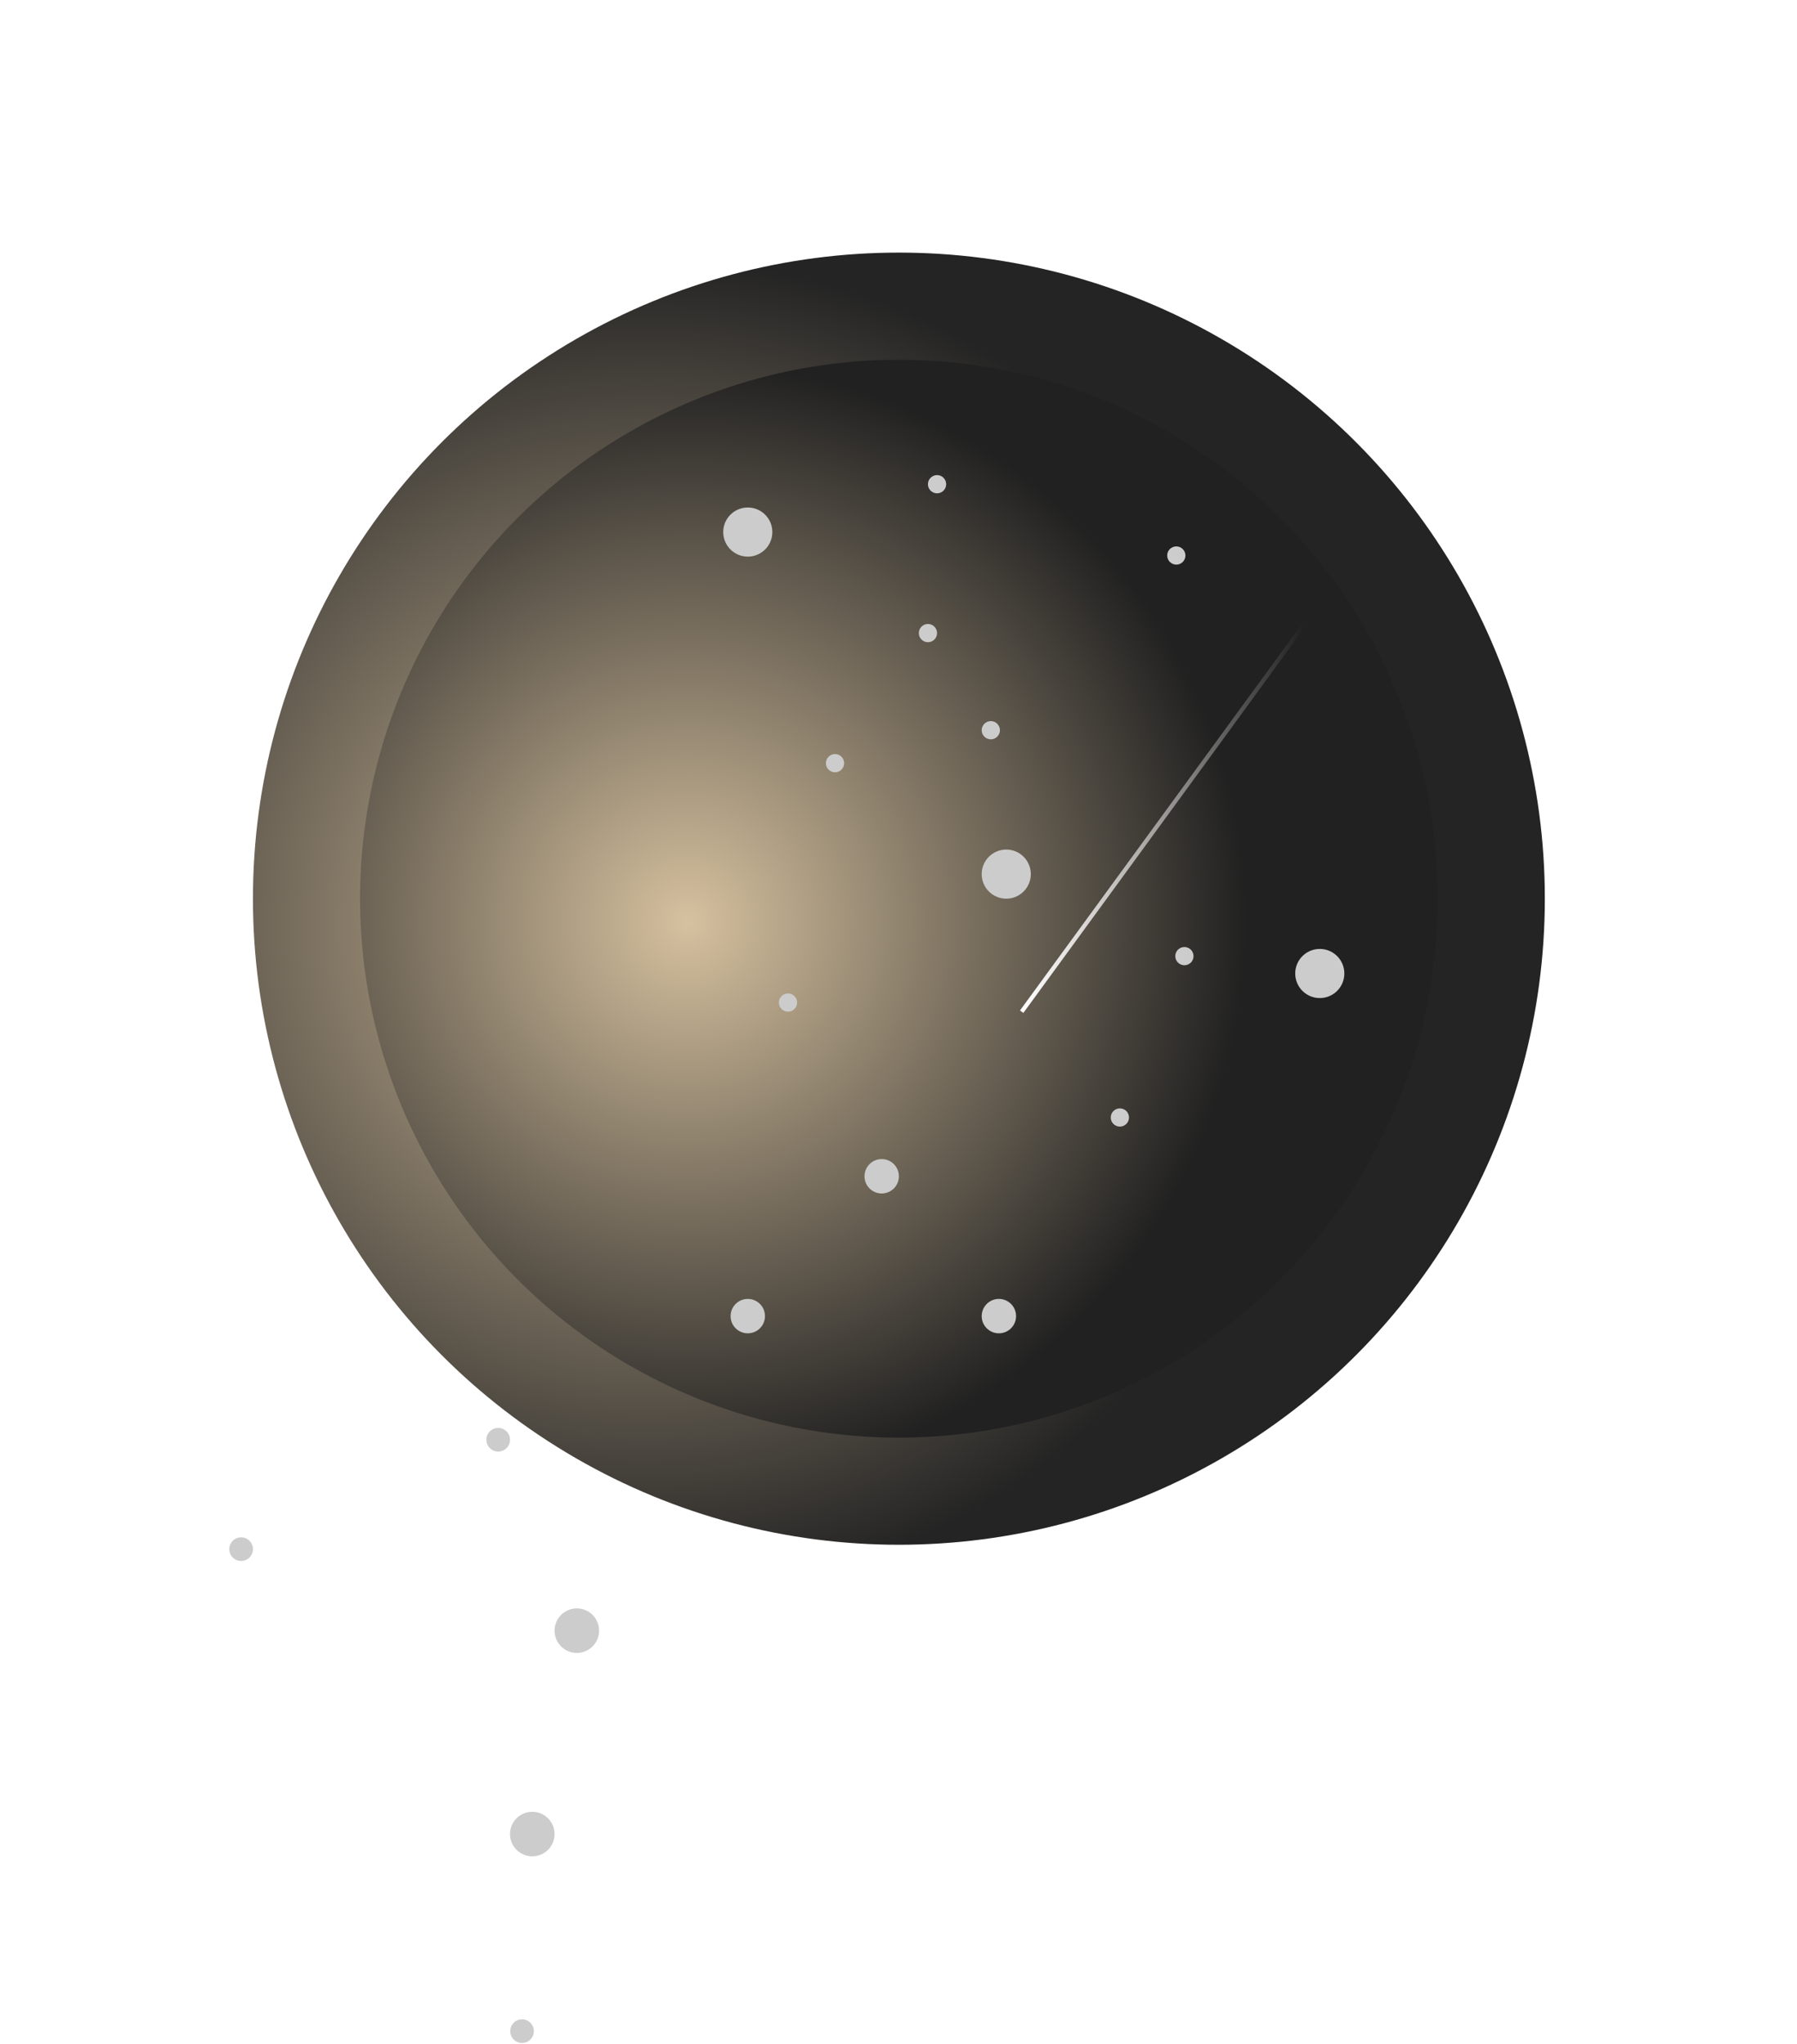 <svg width="430" height="489" viewBox="0 0 430 489" fill="none" xmlns="http://www.w3.org/2000/svg">
<g filter="url(#filter0_f_493_4554)">
<circle cx="215.093" cy="214.997" r="154.567" fill="url(#paint0_radial_493_4554)"/>
</g>
<circle cx="215.093" cy="214.995" r="128.933" fill="url(#paint1_radial_493_4554)"/>
<circle cx="240.783" cy="209.119" r="5.877" fill="#CCCCCC"/>
<circle cx="315.809" cy="232.895" r="5.877" fill="#CCCCCC"/>
<circle cx="178.936" cy="127.289" r="5.877" fill="#CCCCCC"/>
<circle cx="237.089" cy="174.694" r="2.182" fill="#CCCCCC"/>
<circle cx="124.92" cy="485.92" r="2.827" fill="#CCCCCC"/>
<circle cx="188.557" cy="239.847" r="2.182" fill="#CCCCCC"/>
<circle cx="283.413" cy="228.741" r="2.182" fill="#CCCCCC"/>
<circle cx="267.972" cy="267.343" r="2.182" fill="#CCCCCC"/>
<circle cx="281.475" cy="132.899" r="2.182" fill="#CCCCCC"/>
<circle cx="222.044" cy="151.458" r="2.182" fill="#CCCCCC"/>
<circle cx="57.698" cy="370.612" r="2.827" fill="#CCCCCC"/>
<circle cx="199.811" cy="182.581" r="2.182" fill="#CCCCCC"/>
<circle cx="119.215" cy="344.438" r="2.827" fill="#CCCCCC"/>
<circle cx="224.225" cy="115.841" r="2.182" fill="#CCCCCC"/>
<path d="M334.984 118.025L244.477 242.031" stroke="url(#paint2_linear_493_4554)"/>
<circle cx="210.979" cy="281.407" r="4.114" fill="#CCCCCC"/>
<circle cx="178.936" cy="314.86" r="4.114" fill="#CCCCCC"/>
<circle cx="239.02" cy="314.86" r="4.114" fill="#CCCCCC"/>
<circle cx="127.369" cy="438.768" r="5.328" fill="#CCCCCC"/>
<circle cx="138.028" cy="390.11" r="5.328" fill="#CCCCCC"/>
<defs>
<filter id="filter0_f_493_4554" x="0.525" y="0.43" width="429.135" height="429.135" filterUnits="userSpaceOnUse" color-interpolation-filters="sRGB">
<feFlood flood-opacity="0" result="BackgroundImageFix"/>
<feBlend mode="normal" in="SourceGraphic" in2="BackgroundImageFix" result="shape"/>
<feGaussianBlur stdDeviation="30" result="effect1_foregroundBlur_493_4554"/>
</filter>
<radialGradient id="paint0_radial_493_4554" cx="0" cy="0" r="1" gradientUnits="userSpaceOnUse" gradientTransform="translate(154.559 221.462) rotate(67.769) scale(159.996)">
<stop stop-color="#D6C19F"/>
<stop offset="1" stop-color="#242424"/>
</radialGradient>
<radialGradient id="paint1_radial_493_4554" cx="0" cy="0" r="1" gradientUnits="userSpaceOnUse" gradientTransform="translate(164.598 220.388) rotate(67.769) scale(133.461)">
<stop stop-color="#D6C19F"/>
<stop offset="1" stop-color="#212121"/>
</radialGradient>
<linearGradient id="paint2_linear_493_4554" x1="244.477" y1="242.031" x2="311.847" y2="242.121" gradientUnits="userSpaceOnUse">
<stop stop-color="white"/>
<stop offset="1" stop-color="white" stop-opacity="0"/>
</linearGradient>
</defs>
</svg>
